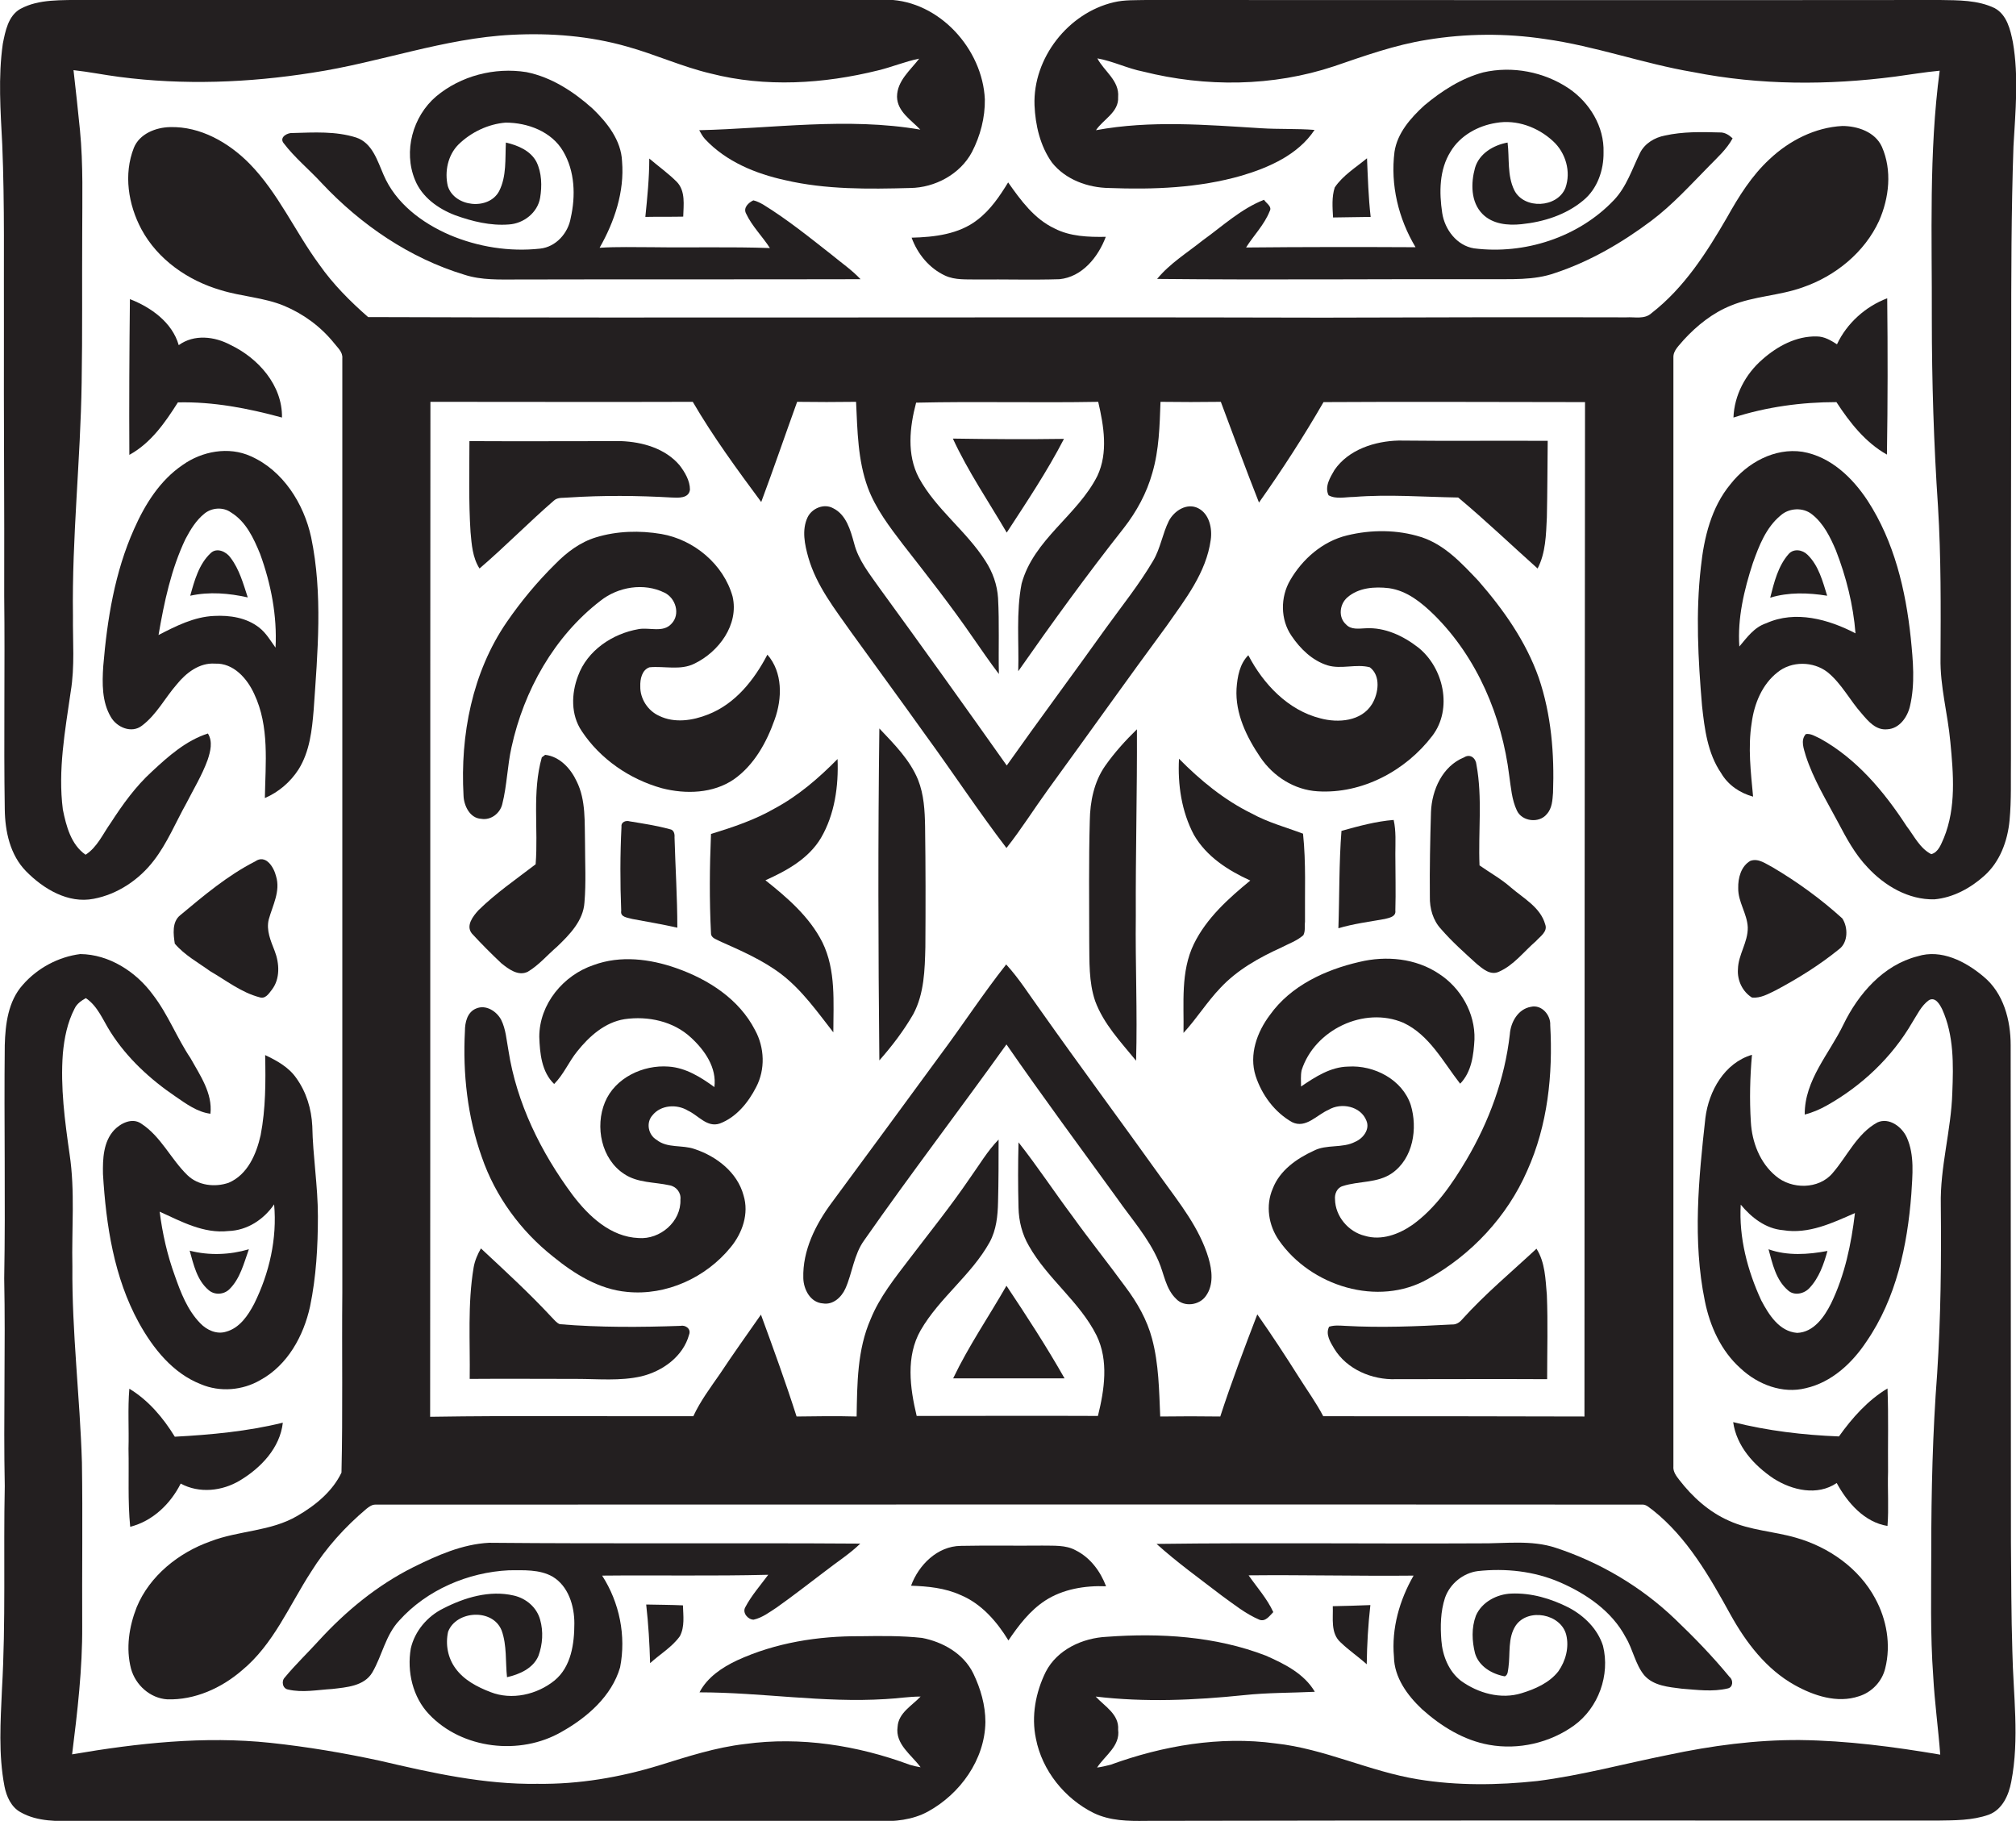 <?xml version="1.0" encoding="utf-8"?>
<!-- Generator: Adobe Illustrator 19.2.0, SVG Export Plug-In . SVG Version: 6.00 Build 0)  -->
<svg version="1.1" id="Layer_1" xmlns="http://www.w3.org/2000/svg" xmlns:xlink="http://www.w3.org/1999/xlink" x="0px" y="0px"
	 viewBox="0 0 718.5 648.9" enable-background="new 0 0 718.5 648.9" xml:space="preserve">
<g>
	<path fill="#231F20" d="M1.4,116.4c-0.1,32,0.2,64,0.1,96c0.3,25.3-0.2,50.6,0.2,76c0.1,7.9,1.9,16.3,7.6,22.1
		c6.2,6.3,15,11.6,24.1,9.8c8.5-1.6,16.2-6.8,21.4-13.6c4.8-6.2,7.8-13.6,11.6-20.4c2.6-5.1,5.6-10,7.6-15.5c1-3,1.9-6.5,0.1-9.4
		c-7.8,2.5-14.1,8.1-20,13.6c-5.8,5.3-10.4,11.7-14.6,18.2c-2.8,3.9-4.8,8.7-9,11.4c-5.2-3.6-6.9-10.2-8.1-16.1
		c-1.8-14,0.8-28.1,2.8-42c1.5-9,0.7-18.1,0.8-27.1c-0.4-27.7,2.7-55.3,3.1-83c0.3-17.7,0.1-35.3,0.2-53c0-12.3,0.4-24.7-0.8-37
		c-0.7-7.2-1.5-14.3-2.3-21.4c5.5,0.6,10.9,1.7,16.3,2.4c22.9,3,46.2,2.1,68.9-1.5c23.9-3.6,46.8-12.3,71.1-13.5
		c13.8-0.7,27.7,0.4,41,4.2c10.1,2.8,19.6,7.2,29.8,9.6c19.5,5,40.2,3.7,59.6-1.1c5-1.2,9.7-3.2,14.7-4.2c-3.1,4.1-7.9,7.9-7.9,13.6
		c0.1,5.3,5.1,8.3,8.3,11.7c-26.1-4.5-52.6-0.4-78.8,0.2c0.6,1.1,1.2,2.2,2.1,3.2c7.5,8,18,12.3,28.5,14.6
		c14.6,3.4,29.7,3.2,44.6,2.8c8.8-0.1,17.8-4.9,22-12.8c3-5.8,4.7-12.3,4.6-18.8c-0.8-17.9-16.2-35-34.5-35.5
		c-95.6,0-191.3,0.1-286.9,0C22,0.2,14-0.5,7.2,3.2C2.9,5.7,1.9,11.1,1,15.6c-1.7,11.9-0.8,24-0.2,35.9C1.7,73.1,1.3,94.8,1.4,116.4
		z"/>
	<path fill="#231F20" d="M374.9,57.9c4.8,6.1,12.8,9,20.4,9.1c15.8,0.6,31.9,0,47.2-4.4c9.8-2.9,20.2-7.5,26-16.3
		c-6.3-0.5-12.7-0.2-19-0.6c-19.6-1.2-39.4-2.9-58.9,0.7c2.6-3.9,8.2-6.4,7.9-11.8c0.5-5.9-5-9.2-7.4-13.8c5.6,1,10.7,3.6,16.3,4.7
		c22.3,5.6,46.2,5.4,68.1-1.9c10.8-3.7,21.7-7.6,33-9.4c13.9-2.3,28.2-2.4,42.1-0.3c18,2.5,35.1,8.8,52.9,11.8
		c23.7,4.7,48.1,4.7,71.9,1.6c5.3-0.7,10.5-1.6,15.9-2.1c-3.9,29.3-2.7,58.9-2.8,88.4c0,22.3,0.7,44.7,2.2,66.9c1.1,18,1,36,0.9,54
		c-0.2,10.1,2.6,19.9,3.5,29.9c1.1,11.4,2.1,23.4-2.3,34.2c-1,2.2-1.9,5.1-4.5,5.8c-4.1-2.1-6.1-6.5-8.8-10
		c-8-12.3-17.8-24-30.8-31.2c-1.6-0.7-3.3-1.9-5.1-1.6c-2,2.2-0.7,5.3,0,7.8c2.7,8.3,7.3,15.8,11.4,23.5c3,5.7,6.1,11.5,10.6,16.2
		c6.1,6.6,14.6,11.6,23.8,11.4c6.7-0.6,12.9-4,17.8-8.4c5.6-5,8.3-12.4,9-19.7c0.7-7.4,0.4-14.8,0.5-22.2c0-49.3,0-98.7,0.1-148
		c0-23.4,0-46.7,0.8-70.1c0.7-12.3,1.9-24.8-0.2-37c-0.9-4.5-2.1-9.8-6.5-12.2C704.9,0,698,0.1,691.4,0c-94.3,0.1-188.6,0-282.9,0
		c-3.8,0.1-7.7-0.1-11.5,0.8c-16.3,3.8-28.9,19.9-28.3,36.7C369,44.6,370.7,52,374.9,57.9z"/>
	<path fill="#231F20" d="M192.5,88.6c-10.9,1.2-22.2-0.6-32.3-4.9c-9.9-4.3-19.2-11.3-23.5-21.4c-2.2-5-4-11.4-9.8-13.3
		c-7.3-2.3-15-1.8-22.5-1.6c-1.8-0.2-4.9,1.4-3.4,3.5c4,5.3,9.2,9.5,13.7,14.4c13.9,14.8,31.3,26.7,50.8,32.6c6.1,2,12.7,1.7,19,1.7
		c40.7-0.1,81.5,0,122.2-0.1c-3.1-3.3-6.9-5.9-10.4-8.8c-7.9-6.2-15.7-12.5-24.3-17.8c-1.1-0.6-2.2-1.2-3.5-1.5
		c-1.7,0.8-3.7,2.6-2.6,4.7c2.1,4.5,5.8,8.1,8.5,12.3c-14-0.5-27.9-0.1-41.9-0.3c-6.3,0-12.6-0.2-18.8,0.2c5.3-9.3,8.9-20,8-30.8
		c-0.3-7.5-5.3-13.8-10.5-18.8c-6.7-6-14.6-11.2-23.6-13c-11.3-1.8-23.4,1.3-32.2,8.7c-8.3,7.1-11.7,19.5-7.5,29.7
		c2.5,6.2,8.3,10.3,14.3,12.6c6.1,2.2,12.6,3.8,19.1,3.3c5.3-0.3,10.3-4.2,11.2-9.5c0.7-4.2,0.6-8.9-1.3-12.8
		c-2.1-4-6.6-5.9-10.9-6.9c-0.3,5.8,0.3,12-2.4,17.3c-3.7,7-16,5.7-18.3-1.8c-1.2-5.1,0-11,3.8-14.8c4.5-4.4,10.6-7.3,16.8-7.8
		c7.9,0,16.4,3.2,20.5,10.2c4.2,7.1,4.5,15.9,2.7,23.8C202.5,83,198.2,88,192.5,88.6z"/>
	<path fill="#231F20" d="M450.5,71.2c-8.2,3.2-14.8,9.4-21.9,14.5c-5.5,4.4-11.7,8.2-16.2,13.7c39.4,0.4,78.8,0,118.1,0.1
		c7.9-0.1,16.1,0.5,23.7-2.2c12.4-4.1,23.9-10.8,34.3-18.6c7.6-5.7,14-12.8,20.6-19.5c3-3.1,6.3-6,8.4-9.9c-1.3-1.2-2.8-2.2-4.7-2.1
		c-6.5-0.2-13.1-0.3-19.4,1.1c-3.7,0.7-7.2,2.8-8.9,6.2c-2.8,5.7-4.8,12.1-9.3,16.8c-12.6,13.3-31.9,19.5-49.9,17.2
		c-6.1-1-10.4-6.7-11.3-12.6c-1.1-7.3-1.1-15.4,3-21.9c3.4-5.7,9.8-9.2,16.2-10.2c7.3-1.3,14.9,1.5,20.3,6.5
		c4.5,4.1,6.5,10.9,4.4,16.7c-2.9,7.1-14.7,7.7-18.2,0.8c-2.6-5.3-1.7-11.4-2.4-17c-5,0.9-10.1,3.9-11.6,9
		c-1.5,5.4-1.6,12.2,2.7,16.5c3.6,3.6,9,4.1,13.8,3.6c7.9-0.8,15.9-3.3,22.1-8.5c5-4.1,7.3-10.8,7.2-17.1c0.3-9.2-5-17.8-12.4-22.8
		c-8.8-5.9-20.1-8.1-30.5-5.7c-7.8,2.1-14.8,6.6-21,11.8c-4.8,4.4-9.6,9.8-10.6,16.5c-1.5,11.8,1.4,23.8,7.5,34
		c-20.1-0.1-40.3-0.1-60.4,0.1c2.7-4.3,6.5-8.1,8.4-12.9C453.5,73.6,451.3,72.5,450.5,71.2z"/>
	<path fill="#231F20" d="M639.6,600.5c6.8,3.8,15.2,6.6,22.9,4c4.6-1.4,8.3-5.3,9.4-10c2.1-8.4,0.5-17.4-3.6-24.9
		c-5.8-10.8-16.6-18.3-28.2-21.6c-7.9-2.3-16.4-2.6-24-6.1c-7-3.1-12.9-8.4-17.6-14.5c-1.1-1.4-2.3-3-2.1-4.9
		c0-131.7,0-263.4,0-395.1c-0.1-2.6,2.2-4.4,3.7-6.3c4.7-5.1,10.3-9.6,16.8-12.2c8.2-3.4,17.3-3.5,25.6-6.5
		c11.6-4,22-12.4,27.2-23.7c3.6-8.2,4.7-18,1-26.4c-2.4-5.3-8.7-7.4-14.1-7.4c-9.7,0.5-18.9,5.2-25.9,11.8
		c-6.4,5.9-11,13.3-15.2,20.8c-7.3,12.6-15.3,25.1-26.9,34.1c-2.5,2.3-6,1.3-9,1.5c-36-0.1-72,0-108.1,0.1
		c-113.4-0.3-226.8,0.2-340.3-0.2c-6.4-5.6-12.5-11.7-17.4-18.7c-8.7-11.8-14.6-25.5-24.9-36c-7.4-7.5-17.5-13.3-28.3-13
		c-5.1,0.1-10.9,2.4-12.9,7.4c-3.7,9.4-2,20.2,2.7,29c5.8,10.8,16.6,18.3,28.3,21.7c7.4,2.3,15.4,2.6,22.6,5.6
		c6.9,2.9,13,7.4,17.7,13.2c1.3,1.7,3.2,3.2,3,5.5c0,111,0,222,0,333c-0.2,21.4,0.2,42.8-0.3,64.1c-3.2,6.7-9.3,11.7-15.7,15.4
		c-9.5,5.6-20.9,5.2-31,9.1c-11.3,4-21.7,12.3-26.3,23.5c-2.7,6.9-3.9,14.6-2,21.9c1.6,5.8,6.8,10.5,12.9,10.9
		c9.8,0.3,19.3-4,26.6-10.3c11.3-9.3,16.9-23.2,24.7-35.2c5.3-8.5,12.1-16,19.7-22.4c0.9-0.7,1.9-1.5,3.2-1.5
		c150.6,0,301.2-0.1,451.8,0c1.4,0.1,2.4,1.3,3.5,2c12.3,9.8,20.2,23.7,27.7,37.3C622.2,585.2,629.4,594.8,639.6,600.5z
		 M564.7,504.8c-31-0.1-62.1-0.1-93.1-0.1c-2.5-4.8-5.7-9.2-8.6-13.8c-4.8-7.6-9.7-15.1-14.9-22.5c-4.6,12-9.2,24.1-13.2,36.4
		c-7.1-0.1-14.2-0.1-21.4,0c-0.4-9.3-0.5-18.7-2.9-27.7c-1.8-6.8-5.3-12.9-9.5-18.5c-6.2-8.5-12.8-16.7-18.9-25.2
		c-6.5-8.7-12.5-17.8-19.2-26.3c-0.2,7.8-0.2,15.5,0,23.3c0.1,4.8,1.3,9.5,3.7,13.6c6.6,11.7,18.1,19.9,24.1,31.9
		c4.4,9,2.8,19.4,0.5,28.7c-21.5-0.1-43.1,0-64.6,0c-2.4-10-3.9-21.2,1.4-30.5c6.7-11.6,18.1-19.7,24.6-31.4c2.4-4.4,2.9-9.4,3-14.3
		c0.2-7.4,0.2-14.8,0.2-22.3c-4,4.1-6.9,9.1-10.2,13.7c-6.8,10-14.4,19.4-21.7,29c-5.1,6.7-10.5,13.4-13.7,21.3
		c-4.8,10.9-4.8,23.1-5,34.7c-7.1-0.2-14.3-0.1-21.4,0c-3.9-12.2-8.3-24.3-12.7-36.3c-4.9,7-9.9,14-14.6,21.1
		c-3.4,4.9-7,9.7-9.5,15.1c-31.3,0.1-62.5-0.3-93.8,0.2c0.1-120.6,0-241.2,0.1-361.7c31.2,0,62.4,0.1,93.5,0
		c7.3,12.5,15.8,24.1,24.4,35.7c4.4-11.8,8.5-23.8,12.8-35.7c7,0.1,14,0.1,21,0c0.5,10.3,0.6,20.8,4.2,30.6
		c2.8,7.5,7.7,13.9,12.5,20.2c8.5,10.9,17.1,21.8,25,33.3c3,4.3,6,8.7,9.2,12.9c-0.2-9,0.2-18.1-0.3-27.1c-0.3-4.7-1.9-9.2-4.5-13.2
		c-6.8-10.7-17.6-18.4-23.7-29.6c-4.4-8.3-3.3-18.1-1-26.8c21.6-0.5,43.2,0.1,64.9-0.3c2,8.6,3.6,18.1-0.3,26.4
		c-7.1,14.1-22.7,22.6-27,38.4c-2,10.3-0.9,20.8-1.2,31.2c12.1-17.3,24.5-34.4,37.6-51c4.6-5.9,8.2-12.5,10.2-19.7
		c2.4-8.2,2.6-16.8,2.9-25.3c7.2,0.1,14.3,0.1,21.5,0c4.5,12,8.9,24,13.6,35.9c8.2-11.6,15.9-23.5,23-35.8c31.1-0.2,62.1,0,93.2,0
		C564.8,263.8,564.7,384.3,564.7,504.8z"/>
	<path fill="#231F20" d="M241.2,64.8c-3-3-6.5-5.5-9.8-8.3c0,7-0.7,13.9-1.4,20.8c4.5-0.1,9,0,13.5-0.1
		C243.6,73.1,244.4,68.1,241.2,64.8z"/>
	<path fill="#231F20" d="M487.2,56.4c-4,3.3-8.6,6.1-11.5,10.4c-1.1,3.4-0.8,7.1-0.6,10.7c4.5-0.1,8.9-0.1,13.4-0.2
		C487.7,70.3,487.5,63.3,487.2,56.4z"/>
	<path fill="#231F20" d="M324.9,84.7c2.1,5.8,6.3,10.9,11.9,13.5c3.6,1.7,7.8,1.3,11.7,1.4c9.7-0.1,19.4,0.2,29.1-0.1
		c8.1-0.8,13.8-7.9,16.5-15.1c-6.2,0.1-12.7-0.1-18.3-3c-7.2-3.4-12-10-16.5-16.4c-3,4.9-6.3,9.8-10.9,13.3
		C341.8,83.5,333,84.5,324.9,84.7z"/>
	<path fill="#231F20" d="M63.4,143.4c12.6-0.3,25,2.1,37.1,5.4c0.2-11.5-8.5-21.2-18.4-25.9c-5.6-3-12.9-3.9-18.4,0.1
		c-2.3-8.1-9.9-13.5-17.4-16.4c-0.2,18.5-0.3,37-0.2,55.5C53.8,157.9,58.9,150.5,63.4,143.4z"/>
	<path fill="#231F20" d="M672.5,162c0.3-18.6,0.3-37.2,0.1-55.7c-7.7,2.9-14.4,8.9-17.9,16.4c-2.2-1.4-4.5-2.8-7.2-2.8
		c-7.3-0.2-14.1,3.5-19.4,8.2c-6,5.2-10,12.7-10.3,20.7c11.8-3.8,24.3-5.5,36.7-5.5C659.2,150.5,664.8,157.7,672.5,162z"/>
	<path fill="#231F20" d="M379.2,156.4c-13.2,0.2-26.4,0.1-39.6-0.1c5.4,11.7,12.7,22.4,19.2,33.5C365.9,178.9,373.2,168,379.2,156.4
		z"/>
	<path fill="#231F20" d="M170.9,202.6c9.1-7.8,17.5-16.4,26.5-24.2c1.4-1.3,3.5-0.9,5.2-1.1c12.3-0.8,24.6-0.7,36.8,0
		c2.3,0.1,6.1,0.4,6.5-2.8c0-3.2-1.8-6.2-3.7-8.7c-5.1-6-13.2-8.3-20.8-8.6c-18,0-36.1,0.1-54.1,0c0,10.8-0.3,21.6,0.4,32.4
		C168.1,194,168.4,198.7,170.9,202.6z"/>
	<path fill="#231F20" d="M482.5,177.1c12.4-1,24.8,0,37.2,0.2c9.7,8.1,18.9,16.9,28.3,25.3c2.9-5.6,3-12,3.3-18.2
		c0.2-9.1,0.2-18.2,0.3-27.3c-17.7-0.1-35.4,0.1-53.1-0.1c-8.5,0.2-17.9,3.2-22.9,10.5c-1.5,2.6-3.6,5.9-2.1,9
		C476.2,178,479.5,177.1,482.5,177.1z"/>
	<path fill="#231F20" d="M39.5,255.5c2.1,3.7,7.4,6,11.1,3.1c5.2-3.9,8.2-9.9,12.4-14.7c3.3-4.1,8.1-7.8,13.6-7.4
		c6.6-0.3,11.5,5.3,14,10.8c5.5,11.6,4,24.7,3.8,37.1c4.9-2.1,9.1-5.7,12-10.2c4-6.4,4.8-14,5.4-21.3c1.4-20.4,3.3-41.2-0.9-61.4
		c-2.6-12-10-23.8-21.5-28.9c-7.9-3.6-17.4-1.8-24.3,3.1c-8.1,5.5-13.4,14-17.3,22.8c-6.9,15.4-9.6,32.2-11,48.9
		C36.4,243.5,36.3,250.1,39.5,255.5z M66.1,192.1c1.8-3.4,3.8-6.7,6.8-9.1c2.6-2.1,6.6-2.4,9.4-0.4c5.4,3.3,8.1,9.2,10.4,14.8
		c3.9,10.7,6.1,22.1,5.5,33.4c-1.8-2.5-3.4-5.3-5.9-7.2c-4.5-3.5-10.4-4.4-16-4.1c-7.1,0.3-13.6,3.6-19.8,6.8
		C58.5,214.6,61,202.8,66.1,192.1z"/>
	<path fill="#231F20" d="M633.5,239.6c5-4.1,12.8-4,17.9,0c5,4.1,7.9,10,12.2,14.8c2.3,2.7,5,5.9,9,5.5c4.3-0.2,7.2-4.3,8.1-8.2
		c1.9-8,1.1-16.3,0.3-24.3c-1.8-17.1-5.9-34.4-15.4-49c-5.4-8.2-13.2-15.7-23.2-17.4c-9.9-1.5-19.7,3.9-25.7,11.6
		c-6.8,8.2-9.4,19-10.5,29.4c-1.9,16.4-1,33,0.4,49.5c0.9,8.3,2,17,6.8,24c2.5,4.3,6.7,7.1,11.4,8.4c-0.8-8.7-1.9-17.5-0.5-26.3
		C625.2,250.8,628,243.9,633.5,239.6z M619.9,230.4c-0.7-10.1,1.7-20.2,4.8-29.7c2.2-6.2,4.7-12.7,9.9-17c3-2.7,8-3,11.2-0.4
		c4.1,3.2,6.5,8.1,8.5,12.8c3.7,9.5,6.2,19.5,7,29.6c-9.6-5-21.4-8.3-31.8-3.6C625.2,223.5,622.6,227.2,619.9,230.4z"/>
	<path fill="#231F20" d="M303.5,225.5c8.8,12.2,17.7,24.3,26.4,36.5c9.7,13.3,18.8,27.1,28.8,40.2c5.3-6.7,9.8-13.9,14.8-20.8
		c14.2-19.5,28.1-39.1,42.4-58.5c6.5-9.3,14-18.8,15.6-30.5c0.6-4.1-0.5-9.3-4.5-11.3c-4-2-8.5,0.9-10.4,4.5
		c-2.3,4.6-3,9.8-5.6,14.2c-5,8.5-11.2,16.2-16.9,24.1c-11.7,16.4-23.7,32.5-35.3,48.9c-15-21.2-30.1-42.3-45.4-63.3
		c-3.5-5-7.5-9.9-9-15.9c-1.3-4.7-2.8-10.2-7.5-12.5c-3.3-1.8-7.6,0.1-9.1,3.3c-2.1,4.5-1,9.7,0.3,14.3
		C291,208.8,297.6,217.1,303.5,225.5z"/>
	<path fill="#231F20" d="M171.5,291.8c3.4,0.6,6.7-1.9,7.5-5.2c1.7-6.7,1.8-13.6,3.3-20.3c4.4-20.2,15.2-39.5,31.7-52.2
		c6.3-5,15.5-6.5,22.8-2.9c4,1.9,5.8,7.7,2.5,11.1c-3,3.3-7.8,1.2-11.7,1.9c-9.3,1.6-18.3,7.6-21.6,16.7c-2.4,6.3-2.6,13.8,1.3,19.6
		c6.6,10,17.1,17.2,28.6,20.4c8.5,2.2,18.3,1.9,25.7-3.2c7.2-5.1,11.6-13.1,14.5-21.3c2.7-7.5,2.9-16.8-2.6-23.1
		c-4.7,9-11.4,17.5-21.1,21.3c-5.5,2.2-12,3.2-17.5,0.5c-4-1.8-6.8-6.1-6.7-10.5c-0.1-2.6,0.6-5.9,3.3-6.8c5.3-0.5,11,1.2,16-1.3
		c8.7-4.2,15.9-13.9,13.6-23.9c-3.2-11.5-13.8-20.3-25.4-22.3c-7.7-1.3-15.8-1.1-23.3,1.2c-5.6,1.7-10.4,5.3-14.5,9.5
		c-6.4,6.3-12.2,13.3-17.3,20.7c-12.3,17.9-16.6,40.3-15.4,61.8C165.3,287,167.4,291.6,171.5,291.8z"/>
	<path fill="#231F20" d="M526.9,207c-5.9-6.2-12-12.9-20.4-15.6c-8.5-2.7-17.8-2.7-26.4-0.6c-8.7,2.1-15.9,8.4-20.3,16
		c-3.5,6-3.5,14,0.5,19.8c3.1,4.6,7.4,8.8,12.8,10.5c4.9,1.5,10.2-0.6,15.1,0.7c4,3,3.1,9.3,0.8,13.1c-3.8,6.2-12.1,6.8-18.4,5.1
		c-11.6-2.9-20.4-12.3-25.7-22.5c-3.1,3.1-3.9,7.7-4.2,11.9c-0.5,8.9,3.6,17.3,8.5,24.5c4.6,6.8,12.1,11.6,20.4,12.1
		c15.8,1,31.4-7.3,40.9-19.8c7.3-9.6,4-24.3-5.1-31.5c-5.3-4.1-11.8-7.2-18.7-6.8c-2.4,0.1-5.2,0.6-7-1.4c-2.8-2.5-2.3-7.2,0.5-9.6
		c4-3.5,9.7-3.9,14.8-3.3c6.5,0.9,11.7,5.2,16.2,9.6c15.3,15.2,24.1,36.1,26.7,57.3c0.6,4.1,0.9,8.5,2.7,12.3c1.8,4,8,4.7,10.7,1.3
		c1.9-2.1,2-5,2.2-7.6c0.5-13.8-0.6-27.8-5.1-41C543.8,228.5,535.8,217.2,526.9,207z"/>
	<path fill="#231F20" d="M82.2,198.8c-1.5-2.2-4.9-3.8-7.1-1.7c-4.2,3.9-5.8,9.8-7.3,15.2c6.8-1.5,13.8-0.9,20.5,0.6
		C86.7,208,85.3,202.9,82.2,198.8z"/>
	<path fill="#231F20" d="M651.2,212.3c-1.6-5.1-3-10.7-7-14.6c-1.8-1.8-4.9-2.3-6.7-0.3c-3.8,4.3-5.2,10.1-6.6,15.6
		C637.4,211,644.4,211.2,651.2,212.3z"/>
	<path fill="#231F20" d="M313.4,259.6c-0.5,39.4-0.4,78.9,0,118.3c4.5-5.1,8.7-10.6,12.1-16.5c3.9-7.3,4.1-15.8,4.3-23.9
		c0.1-14.3,0.1-28.7-0.1-43c-0.1-5.6-0.4-11.3-2.5-16.6C324.3,270.8,318.7,265.2,313.4,259.6z"/>
	<path fill="#231F20" d="M393.9,272.9c-4,5.7-5.4,12.8-5.5,19.6c-0.4,14.3-0.2,28.6-0.2,43c0.1,7.1-0.2,14.4,2.1,21.2
		c3,8.2,9.2,14.7,14.6,21.3c0.5-17.2-0.3-34.4-0.1-51.6c-0.1-22.2,0.5-44.3,0.4-66.5C401.1,263.9,397.2,268.2,393.9,272.9z"/>
	<path fill="#231F20" d="M170.5,324.4c-1.9,2.1-4.6,5.5-2.3,8.3c3.4,3.7,6.9,7.2,10.5,10.6c2.5,2,6,4.7,9.4,3
		c3.9-2.3,6.9-5.9,10.4-8.9c4.5-4.3,9.4-9.3,9.8-15.8c0.6-7,0.2-14.1,0.2-21.1c-0.2-7.4,0.4-15.3-3-22.1c-2.1-4.5-6-8.8-11.2-9.4
		c-0.3,0.2-0.9,0.7-1.2,0.9c-3.5,12.4-1.2,25.5-2.2,38.1C184,313.3,176.7,318.3,170.5,324.4z"/>
	<path fill="#231F20" d="M526.2,272.5c-0.2-2.3-2.2-4-4.4-2.6c-7.7,3.1-11.5,11.6-11.8,19.5c-0.3,10-0.5,20.1-0.4,30.1
		c-0.1,4.2,1.1,8.5,4,11.6c3.9,4.5,8.3,8.4,12.7,12.4c2.2,1.8,4.9,4.2,7.9,2.8c5.3-2.3,8.9-7.2,13.2-10.9c1.5-1.7,4.3-3.4,3.3-6
		c-1.7-6.1-7.8-9.3-12.3-13.2c-3.4-3-7.4-5.2-11.1-7.8C526.8,296.5,528.4,284.4,526.2,272.5z"/>
	<path fill="#231F20" d="M293.1,335.8c-4.6-9.1-12.5-15.9-20.3-22.1c7.6-3.4,15.4-7.7,19.8-15.1c4.9-8.4,6.3-18.5,5.9-28.1
		c-6.7,6.8-14,13.1-22.4,17.6c-7.1,4.1-14.9,6.7-22.7,9.1c-0.5,11.8-0.6,23.6,0,35.4c0,1.7,1.9,2.1,3.1,2.8
		c7.6,3.4,15.3,6.7,22,11.8c7.4,5.7,12.8,13.4,18.5,20.7C297,357.2,298,345.8,293.1,335.8z"/>
	<path fill="#231F20" d="M464.5,333.3c0.8-1.5,0.4-3.3,0.6-4.8c-0.1-10.5,0.4-21-0.7-31.4c-6.1-2.3-12.5-4-18.3-7.2
		c-9.8-4.8-18.3-11.8-25.9-19.5c-0.5,9.2,0.9,18.8,5.3,27.1c4.5,7.8,12.2,12.7,20.1,16.3c-7.8,6.4-15.6,13.4-20.1,22.6
		c-4.8,9.9-3.5,21.1-3.7,31.7c4.7-5.1,8.4-11.1,13.2-16.1c6-6.4,13.7-10.7,21.6-14.3C459.3,336.3,462.2,335.3,464.5,333.3z"/>
	<path fill="#231F20" d="M225.4,327.5c5.3,1,10.7,1.9,16,3.1c0-10.8-0.7-21.5-1-32.2c0.1-1.2-0.2-2.7-1.7-2.9
		c-4.7-1.3-9.5-2-14.3-2.8c-1.3-0.4-3.1,0.2-2.9,1.9c-0.5,10-0.5,20-0.1,30C221,326.9,223.7,327,225.4,327.5z"/>
	<path fill="#231F20" d="M496.7,292.2c-6.3,0.5-12.5,2.2-18.6,3.9c-0.9,11.5-0.7,23.1-1.1,34.7c5.4-1.6,10.9-2.3,16.5-3.3
		c1.6-0.4,4.1-0.8,3.8-3c0.2-6.7,0-13.4,0-20.2C497.3,300.3,497.6,296.2,496.7,292.2z"/>
	<path fill="#231F20" d="M62.3,336.3c3.5,4.1,8.3,6.7,12.6,9.8c5.7,3.3,11.1,7.6,17.6,9.3c2.1,0.7,3.3-1.3,4.4-2.7
		c3-3.9,2.7-9.4,1-13.8c-1.4-3.6-3.1-7.4-2.1-11.3c1.4-5,4.2-10,2.6-15.3c-0.8-3.3-3.7-8-7.5-5.3c-9.8,5-18.2,12.1-26.6,19.1
		C61.2,328.5,61.8,333,62.3,336.3z"/>
	<path fill="#231F20" d="M656.6,327.3c-7.6-6.9-16-13-24.8-18.2c-2.4-1.2-5.1-3.4-8-2.3c-3.3,1.9-4.4,6.1-4.3,9.7
		c-0.1,4.9,3.2,9.1,3.4,14c0.1,5.3-3.4,9.7-3.5,14.9c-0.3,3.9,1.6,8,5,10.1c3.1,0.3,5.8-1.3,8.5-2.6c7.9-4.2,15.6-9,22.5-14.6
		C658.7,335.9,658.7,330.5,656.6,327.3z"/>
	<path fill="#231F20" d="M328.6,583.7c-7.3-0.8-14.7-0.7-22-0.6c-15-0.1-30.2,2.3-43.9,8.6c-5.3,2.5-10.6,6-13.4,11.4
		c22.1,0,44.1,3.8,66.3,2.4c4.2-0.2,8.3-0.9,12.5-0.9c-3.1,3.3-7.9,5.8-8.2,10.8c-0.9,6.2,5,10,8.2,14.4c-1.3-0.2-2.6-0.5-3.9-0.9
		c-18.6-6.9-38.9-10.1-58.6-7.4c-10.5,1.2-20.6,4.5-30.6,7.6c-14,4.3-28.7,6.8-43.4,6.6c-19,0.3-37.7-3.9-56.1-8.2
		c-12.9-2.8-26-5-39.1-6.4c-23.6-2.5-47.4,0.1-70.7,4.1c1.9-15.2,3.7-30.5,3.6-45.8c-0.1-19.4,0.2-38.8-0.1-58.2
		c-0.7-23.3-3.6-46.5-3.4-69.8c-0.3-13.4,1-26.8-1-40.1c-1.7-11.9-3.3-23.8-2.4-35.8c0.5-5.5,1.6-11.1,4.2-16.1
		c0.8-1.7,2.4-2.8,4-3.7c4.3,2.9,6.1,7.9,8.8,12.1c5.9,9.3,14.2,16.9,23.2,23c3.8,2.6,7.7,5.5,12.4,6.1c0.8-7.3-3.7-13.7-7.1-19.8
		c-4.9-7.3-8-15.6-13.4-22.6c-6-8.2-15.6-14.4-25.9-14.5c-7.8,1-15.3,5-20.5,11c-5.2,5.8-6.2,14-6.4,21.5
		c-0.3,27.7,0.3,55.4-0.2,83.1c0.5,24.7-0.3,49.3,0.2,74c-0.5,24.1,0.4,48.3-1,72.4c-0.5,11.5-1.3,23.2,0.9,34.6
		c0.7,3.6,2.4,7.4,5.7,9.2c6.1,3.5,13.4,3.2,20.3,3.2c95,0,190-0.1,285.1,0c6.1,0.2,12.5-0.4,18-3.4c11.5-6.3,20.3-18.5,20.5-31.9
		c0-6-1.7-11.9-4.3-17.3C343.4,589.2,335.9,585.1,328.6,583.7z"/>
	<path fill="#231F20" d="M716.7,549.5c0-59-0.1-118-0.1-177c0-8.9-2.5-18.6-9.7-24.5c-6.3-5.3-15-9.9-23.5-7.2
		c-12.2,3.1-21.1,13.4-26.4,24.3c-5,10.4-13.9,19.8-13.8,32.1c2.7-0.7,5.3-1.8,7.8-3.2c12.5-7,23.3-17.2,30.5-29.6
		c1.8-2.8,3.2-6,6-8c2.3-1.2,3.8,1.5,4.7,3.3c4.2,9.3,4,19.7,3.6,29.7c-0.4,13.4-4.4,26.5-4.1,40c0.2,20,0,40.1-1.3,60.1
		c-1.6,20.9-2.1,41.9-2.1,62.9c0,15-0.4,30,0.7,45c0.5,9.3,1.8,18.6,2.5,27.9c-16.5-2.8-33.2-5-50-5.2c-15.8-0.1-31.5,2-47,5.3
		c-15.5,3.1-30.9,7.3-46.6,9.3c-14.1,1.5-28.5,1.7-42.5-0.6c-17.3-2.8-33.3-10.9-50.8-12.8c-19.8-2.7-40.1,0.8-58.8,7.6
		c-1.6,0.4-3.2,0.8-4.8,1c2.8-4.3,8.3-7.7,7.5-13.5c0.4-5.5-4.8-8.3-8-11.8c17.6,2.1,35.3,1.3,52.8-0.5c8.4-0.9,16.9-0.8,25.3-1.2
		c-3.8-6.5-10.9-10-17.5-12.9c-17.9-6.9-37.6-8.1-56.6-6.7c-8.6,0.4-17.7,4.5-21.8,12.5c-3.6,7.3-5.2,15.8-3.5,23.8
		c2.2,11.4,10.3,21.4,20.6,26.5c5.8,2.8,12.3,2.9,18.6,2.8c94-0.2,188-0.1,282-0.1c6.1-0.1,12.5,0,18.4-2.1c4.8-1.8,7.1-6.9,8-11.7
		c3-15.4,0.7-31.1,0.4-46.6C716.8,575.5,716.8,562.5,716.7,549.5z"/>
	<path fill="#231F20" d="M545.6,358.8c-4.6,0.8-7.2,5.5-7.5,9.8c-1.8,15.9-7.4,31.1-15.5,44.8c-5.1,8.6-11,17.2-19.2,23.1
		c-4.9,3.4-11.1,5.7-17,3.9c-5.8-1.4-10.5-6.9-10.6-13c-0.2-1.9,0.7-4.1,2.7-4.7c5.8-1.9,12.4-1,17.6-4.6c7.6-5.3,9.2-16,6.7-24.3
		c-3-9.1-13.1-14.3-22.3-13.7c-6.3,0.1-11.8,3.7-16.8,7.1c0-1.9-0.2-3.9,0.2-5.8c4.6-14.4,22.3-22.9,36.3-16.9
		c9.3,4.4,14.1,13.9,20.2,21.7c4.1-4.2,4.8-10.3,5.1-15.8c0.3-9.3-4.9-18.4-12.7-23.4c-8.2-5.5-18.8-6.5-28.3-4.2
		c-12.2,2.8-24.5,8.5-31.9,18.9c-4.6,6.1-7.5,14.1-5.1,21.7c2.2,6.8,6.8,13,13,16.5c4.9,2.4,8.8-2.6,13-4.4
		c4.5-2.7,11.5-1.3,13.5,3.9c1.3,3.1-1.2,6.3-4,7.5c-4.6,2.4-10.2,0.8-14.8,3.2c-6.1,2.8-12.1,7-14.6,13.5c-2.6,6-1.5,13.1,2.2,18.4
		c11.3,16.3,35.3,23.9,53.1,13.8c15.5-8.6,28.3-22.3,35.4-38.6c7.3-16.2,9.2-34.3,8.2-51.9C552.7,361.8,549.5,357.9,545.6,358.8z"/>
	<path fill="#231F20" d="M241,345c-9.4-3.3-19.9-4.6-29.4-1.1c-10.8,3.6-19.4,13.9-19.4,25.6c0.2,5.8,0.8,12.5,5.3,16.8
		c3.4-3.4,5.2-7.9,8.2-11.6c4.3-5.4,9.9-10.4,16.9-11.5c8.3-1.2,17.4,0.7,23.7,6.6c4.9,4.5,9.2,10.7,8.3,17.6
		c-4.8-3.5-10.2-6.9-16.3-7.3c-9.1-0.7-19.1,4-22.7,12.7c-3.6,8.7-1.3,20.3,6.9,25.6c4.8,3.2,10.7,2.8,16.1,4
		c2.4,0.4,4.2,2.6,3.9,5.1c0.3,7.9-7.3,14.3-14.9,13.7c-10-0.4-17.8-7.8-23.5-15.3c-11.3-15.2-20-32.8-22.9-51.6
		c-0.7-3.7-0.9-7.5-2.6-10.9c-1.6-3-5.4-5.5-8.9-4c-3.2,1.3-4,5-4,8c-0.8,15.2,0.9,30.6,6,44.9c4.8,14,13.9,26.4,25.4,35.5
		c7.6,6.2,16.4,11.7,26.4,12.6c14,1.4,28.1-5.1,36.9-15.9c4.2-5.1,6.6-12,4.6-18.5c-2.2-8.2-9.6-13.9-17.4-16.5
		c-4.5-1.6-9.7-0.2-13.6-3.3c-3-1.8-3.8-6.1-1.5-8.7c3-3.8,8.8-4.1,12.7-1.7c3.7,1.7,6.8,6.1,11.3,4.6c5.9-2.2,10.2-7.5,13-13
		c3.3-6.3,3-14.1-0.4-20.3C263.4,356,252.4,349,241,345z"/>
	<path fill="#231F20" d="M414,419.9c-14.3-20-29-39.8-43.2-59.9c-4-5.5-7.6-11.3-12.2-16.3c-8.3,10.5-15.5,21.6-23.5,32.3
		c-12.8,17.5-25.7,35-38.6,52.5c-5.8,7.8-10.5,17.1-10.2,27c0.1,4,2.5,8.7,7,9c3.6,0.6,6.6-2.2,8-5.3c2.5-5.6,3-12.1,6.7-17.2
		c16.5-23.6,34-46.5,50.7-69.8c12.8,18.5,26.2,36.6,39.4,54.8c5.1,7.3,11.2,14.1,14.8,22.4c2,4.5,2.5,9.9,6.3,13.5
		c2.8,3,8.3,2.3,10.6-1.1c2.8-3.9,2.2-9.1,0.9-13.5C427.5,437.6,420.4,428.8,414,419.9z"/>
	<path fill="#231F20" d="M50.3,400.4c-3.2-2.2-7.3-0.1-9.6,2.3c-3.9,4.2-4.1,10.3-4,15.7c1.1,18.2,3.9,36.8,12.8,53
		c5.1,9.2,12.1,18,22.1,21.9c6.8,2.9,14.9,2.2,21.2-1.5c9.7-5.3,15.4-15.7,17.7-26.2c2.2-10.6,2.8-21.4,2.8-32.2
		c0-10.7-1.8-21.4-2-32.1c-0.3-6.1-2.1-12.1-5.7-17.1c-2.7-3.9-6.9-6.2-11.1-8.2c0.2,9.5,0.2,19.1-1.6,28.5
		c-1.5,6.7-4.6,14.1-11.4,17c-4.9,1.7-10.9,1-14.7-2.7C60.9,413.1,57.4,405,50.3,400.4z M81.4,438.7c6.7-0.2,12.6-4.1,16.3-9.5
		c1.1,12.2-1.7,24.5-7.1,35.4c-2.2,4.2-5.2,8.7-10.1,10c-3.3,1-6.8-0.6-9.1-3c-4.6-4.7-7-11-9.1-17c-2.7-7.4-4.4-15-5.4-22.8
		C64.6,435.3,72.6,439.7,81.4,438.7z"/>
	<path fill="#231F20" d="M679.6,405.4c-1.7-3.8-6.3-7.3-10.5-5.4c-7.3,4-10.7,12-16,18.1c-4.9,5.8-14.6,5.8-20.2,1
		c-5.7-4.7-8.5-12.1-8.9-19.3c-0.5-8-0.3-16,0.4-23.9c-9.8,2.9-15.4,12.9-16.6,22.5c-2.4,21.6-4.6,43.7-0.2,65.2
		c1.8,9,5.8,17.9,12.8,24.1c6.1,5.7,14.9,9.1,23.2,7c9.2-2.1,16.5-8.9,21.6-16.6c10.6-15.4,14.6-34.2,16-52.6
		C681.6,418.8,682.4,411.7,679.6,405.4z M652.6,464.5c-2.4,4.8-6.2,10.3-12.1,10.5c-6.4-0.5-10.1-6.5-12.8-11.6
		c-4.9-10.6-8-22.4-7.3-34.1c3.8,4.6,8.9,8.6,15.1,9.1c9.1,1.5,17.6-2.6,25.6-6.1C659.8,443.3,657.5,454.4,652.6,464.5z"/>
	<path fill="#231F20" d="M74.3,459.7c2.1,1.9,5.4,1.7,7.4-0.2c3.9-3.8,5.2-9.3,7-14.3c-6.8,2-14.1,2.3-21.1,0.5
		C69,450.7,70.2,456.2,74.3,459.7z"/>
	<path fill="#231F20" d="M242.5,472.5c-14.3,0.5-28.7,0.6-43-0.6c-1.2-0.5-2-1.6-2.9-2.5c-8-8.6-16.6-16.5-25.2-24.5
		c-1.2,2.1-2.2,4.4-2.6,6.8c-2.2,13.1-1.2,26.4-1.4,39.7c12.7-0.1,25.4,0,38.1,0c7.7,0,15.5,0.8,23-0.9c7.6-1.8,15-7.1,17.1-14.9
		C246.4,473.5,244.2,472.1,242.5,472.5z"/>
	<path fill="#231F20" d="M547.6,445c-8.9,8.3-18.3,16.1-26.5,25.2c-0.9,1.1-2.2,1.9-3.6,1.8c-12.7,0.7-25.4,1.2-38,0.5
		c-2-0.1-3.9-0.3-5.8,0.3c-1.4,2.7,0.5,5.6,1.8,7.8c4.5,7.4,13.5,11.2,22,10.9c18,0,35.9-0.1,53.9,0c0-10,0.3-20-0.1-30
		C550.8,455.8,550.7,449.9,547.6,445z"/>
	<path fill="#231F20" d="M637.2,459.8c2.2,2.1,5.8,1.3,7.7-0.8c3.4-3.6,5.1-8.5,6.4-13.2c-6.9,1.3-14.3,1.8-21-0.6
		C631.7,450.3,632.9,456.1,637.2,459.8z"/>
	<path fill="#231F20" d="M339.7,491.2c13.2,0,26.5,0,39.7,0c-6.4-11.3-13.5-22.2-20.7-33C352.4,469.2,345.2,479.7,339.7,491.2z"/>
	<path fill="#231F20" d="M46.4,544.1c8-2,14.4-8.2,18-15.4c6.6,3.6,14.8,2.7,21.1-1.1c7.5-4.5,14.3-11.6,15.3-20.6
		c-12.6,3.1-25.5,4.3-38.5,5c-4.1-6.7-9.4-13-16.2-17.1c-0.6,7.1-0.1,14.3-0.3,21.4C46,525.7,45.5,534.9,46.4,544.1z"/>
	<path fill="#231F20" d="M672.9,524.5c-0.1-9.9,0.2-19.8-0.2-29.7c-7,4.2-12.6,10.5-17.3,17.1c-12.7-0.5-25.4-2-37.7-5.1
		c1.2,8.6,7.4,15.4,14.4,20.1c6.6,4.2,15.6,6.3,22.5,1.6c3.8,7,9.9,14,18.1,15.3C673.2,537.4,672.7,530.9,672.9,524.5z"/>
	<path fill="#231F20" d="M268.6,577.2c3.1-0.7,5.7-2.7,8.3-4.4c5.8-4.1,11.4-8.5,17.1-12.8c4.2-3.3,8.8-6.2,12.6-9.9
		c-44.1-0.3-88.2,0.1-132.3-0.3c-9.6,0.5-18.5,4.5-27,8.7c-12.8,6.4-24,15.6-33.7,26.2c-4,4.4-8.3,8.5-12.1,13.1
		c-1.3,1.3-0.8,4,1.2,4.3c5.1,1.2,10.5,0.1,15.7-0.2c5.1-0.6,11.4-1,14.3-5.9c3.5-6,4.7-13.3,9.6-18.5c9.8-10.9,24.5-17.2,39.1-17.9
		c5.2,0,10.9-0.4,15.6,2.3c5.6,3.4,7.7,10.4,7.7,16.6c0,7.2-1.1,15.5-7.1,20.4c-6.2,5-15.2,7.1-22.8,4.1c-4.7-1.8-9.5-4.3-12.5-8.5
		c-2.7-3.7-3.6-8.5-2.6-13c2.9-7.6,16-8.4,19.1-0.4c1.9,5.3,1.3,11.1,1.9,16.6c4.4-1,9.3-3.1,11.2-7.6c1.5-4.1,1.8-8.7,0.6-12.9
		c-1.2-4.4-5-7.6-9.4-8.6c-8.6-2-17.5,0.7-25.1,4.6c-5.7,2.8-10.2,8.1-11.6,14.3c-1.4,8.2,0.7,17.3,6.5,23.4
		c11.8,12.5,32.5,14.8,47.2,6.3c9.1-5.1,17.9-12.7,20.9-23c2.2-11.2-0.2-23.1-6.4-32.7c19.7-0.2,39.5,0.2,59.2-0.3
		c-2.8,3.8-6,7.4-8.2,11.6C264.5,574.8,266.6,577.2,268.6,577.2z"/>
	<path fill="#231F20" d="M526.6,559.9c9.9-1.1,20.2,0,29.4,4c9.4,4.1,18.5,10.3,23.4,19.6c2.6,4.3,3.4,9.6,6.6,13.5
		c3.3,3.8,8.7,4.2,13.4,4.8c5.4,0.4,11,1.2,16.4-0.1c1.9-0.4,2-3,0.6-4.1c-6-7.3-12.6-14.1-19.4-20.6c-12-11.5-26.7-20.2-42.5-25.4
		c-8.7-2.9-18-1.5-27-1.6c-38.4,0.2-76.9-0.3-115.3,0.2c7.3,6.6,15.4,12.4,23.2,18.4c4.3,3.1,8.5,6.5,13.4,8.6
		c2.2,0.9,3.7-1.4,5-2.7c-2.2-4.8-5.8-8.8-8.8-13.1c19.6-0.2,39.2,0.3,58.8,0.1c-5,8.7-7.9,18.8-7,28.9c0.1,7.4,4.8,13.8,10,18.7
		c6.8,6.1,14.9,11.1,23.9,12.7c10.5,1.9,21.7-0.7,30.3-6.9c8.7-6.3,12.9-18,10.3-28.4c-1.9-6-6.7-10.7-12.2-13.6
		c-6.3-3.2-13.3-5.3-20.5-5c-5.1,0.2-10.5,3-12.6,7.9c-1.6,4.3-1.4,9-0.3,13.4c1.4,4.7,6.1,7.4,10.6,8.2c1.2-0.5,1.1-2.1,1.3-3.1
		c0.7-5-0.3-10.6,2.6-15c4.4-6.4,16.1-4.2,18,3.3c1.1,4.5-0.2,9.3-2.8,13c-3.2,4.1-8.2,6.3-13.1,7.8c-7.4,2.3-15.5,0-21.6-4.4
		c-4.4-3.4-6.6-9-7-14.4c-0.4-5.1-0.3-10.3,1.3-15.2C516.8,564.3,521.5,560.6,526.6,559.9z"/>
	<path fill="#231F20" d="M394.2,565.3c-2-5.3-5.6-10.2-10.8-12.8c-3.6-2-7.9-1.6-11.9-1.7c-9.7,0.1-19.4-0.1-29.1,0.1
		c-8.3,0.1-15,6.8-17.7,14.2c6,0.2,12.1,0.8,17.6,3.3c7.5,3.1,13,9.5,17.1,16.2c3.6-5.3,7.6-10.6,13.1-14.2
		C378.8,566.3,386.7,565,394.2,565.3z"/>
	<path fill="#231F20" d="M231.7,592.7c3.5-3.2,7.8-5.7,10.6-9.6c1.8-3.4,1.2-7.3,1.1-11c-4.4-0.2-8.8-0.2-13.1-0.3
		C231.1,578.8,231.5,585.8,231.7,592.7z"/>
	<path fill="#231F20" d="M477.8,585.3c2.9,2.8,6.3,5.1,9.3,7.8c0.1-7.1,0.5-14.1,1.3-21.1c-4.5,0.2-8.9,0.3-13.4,0.4
		C475.2,576.6,474.1,582,477.8,585.3z"/>
</g>
</svg>
